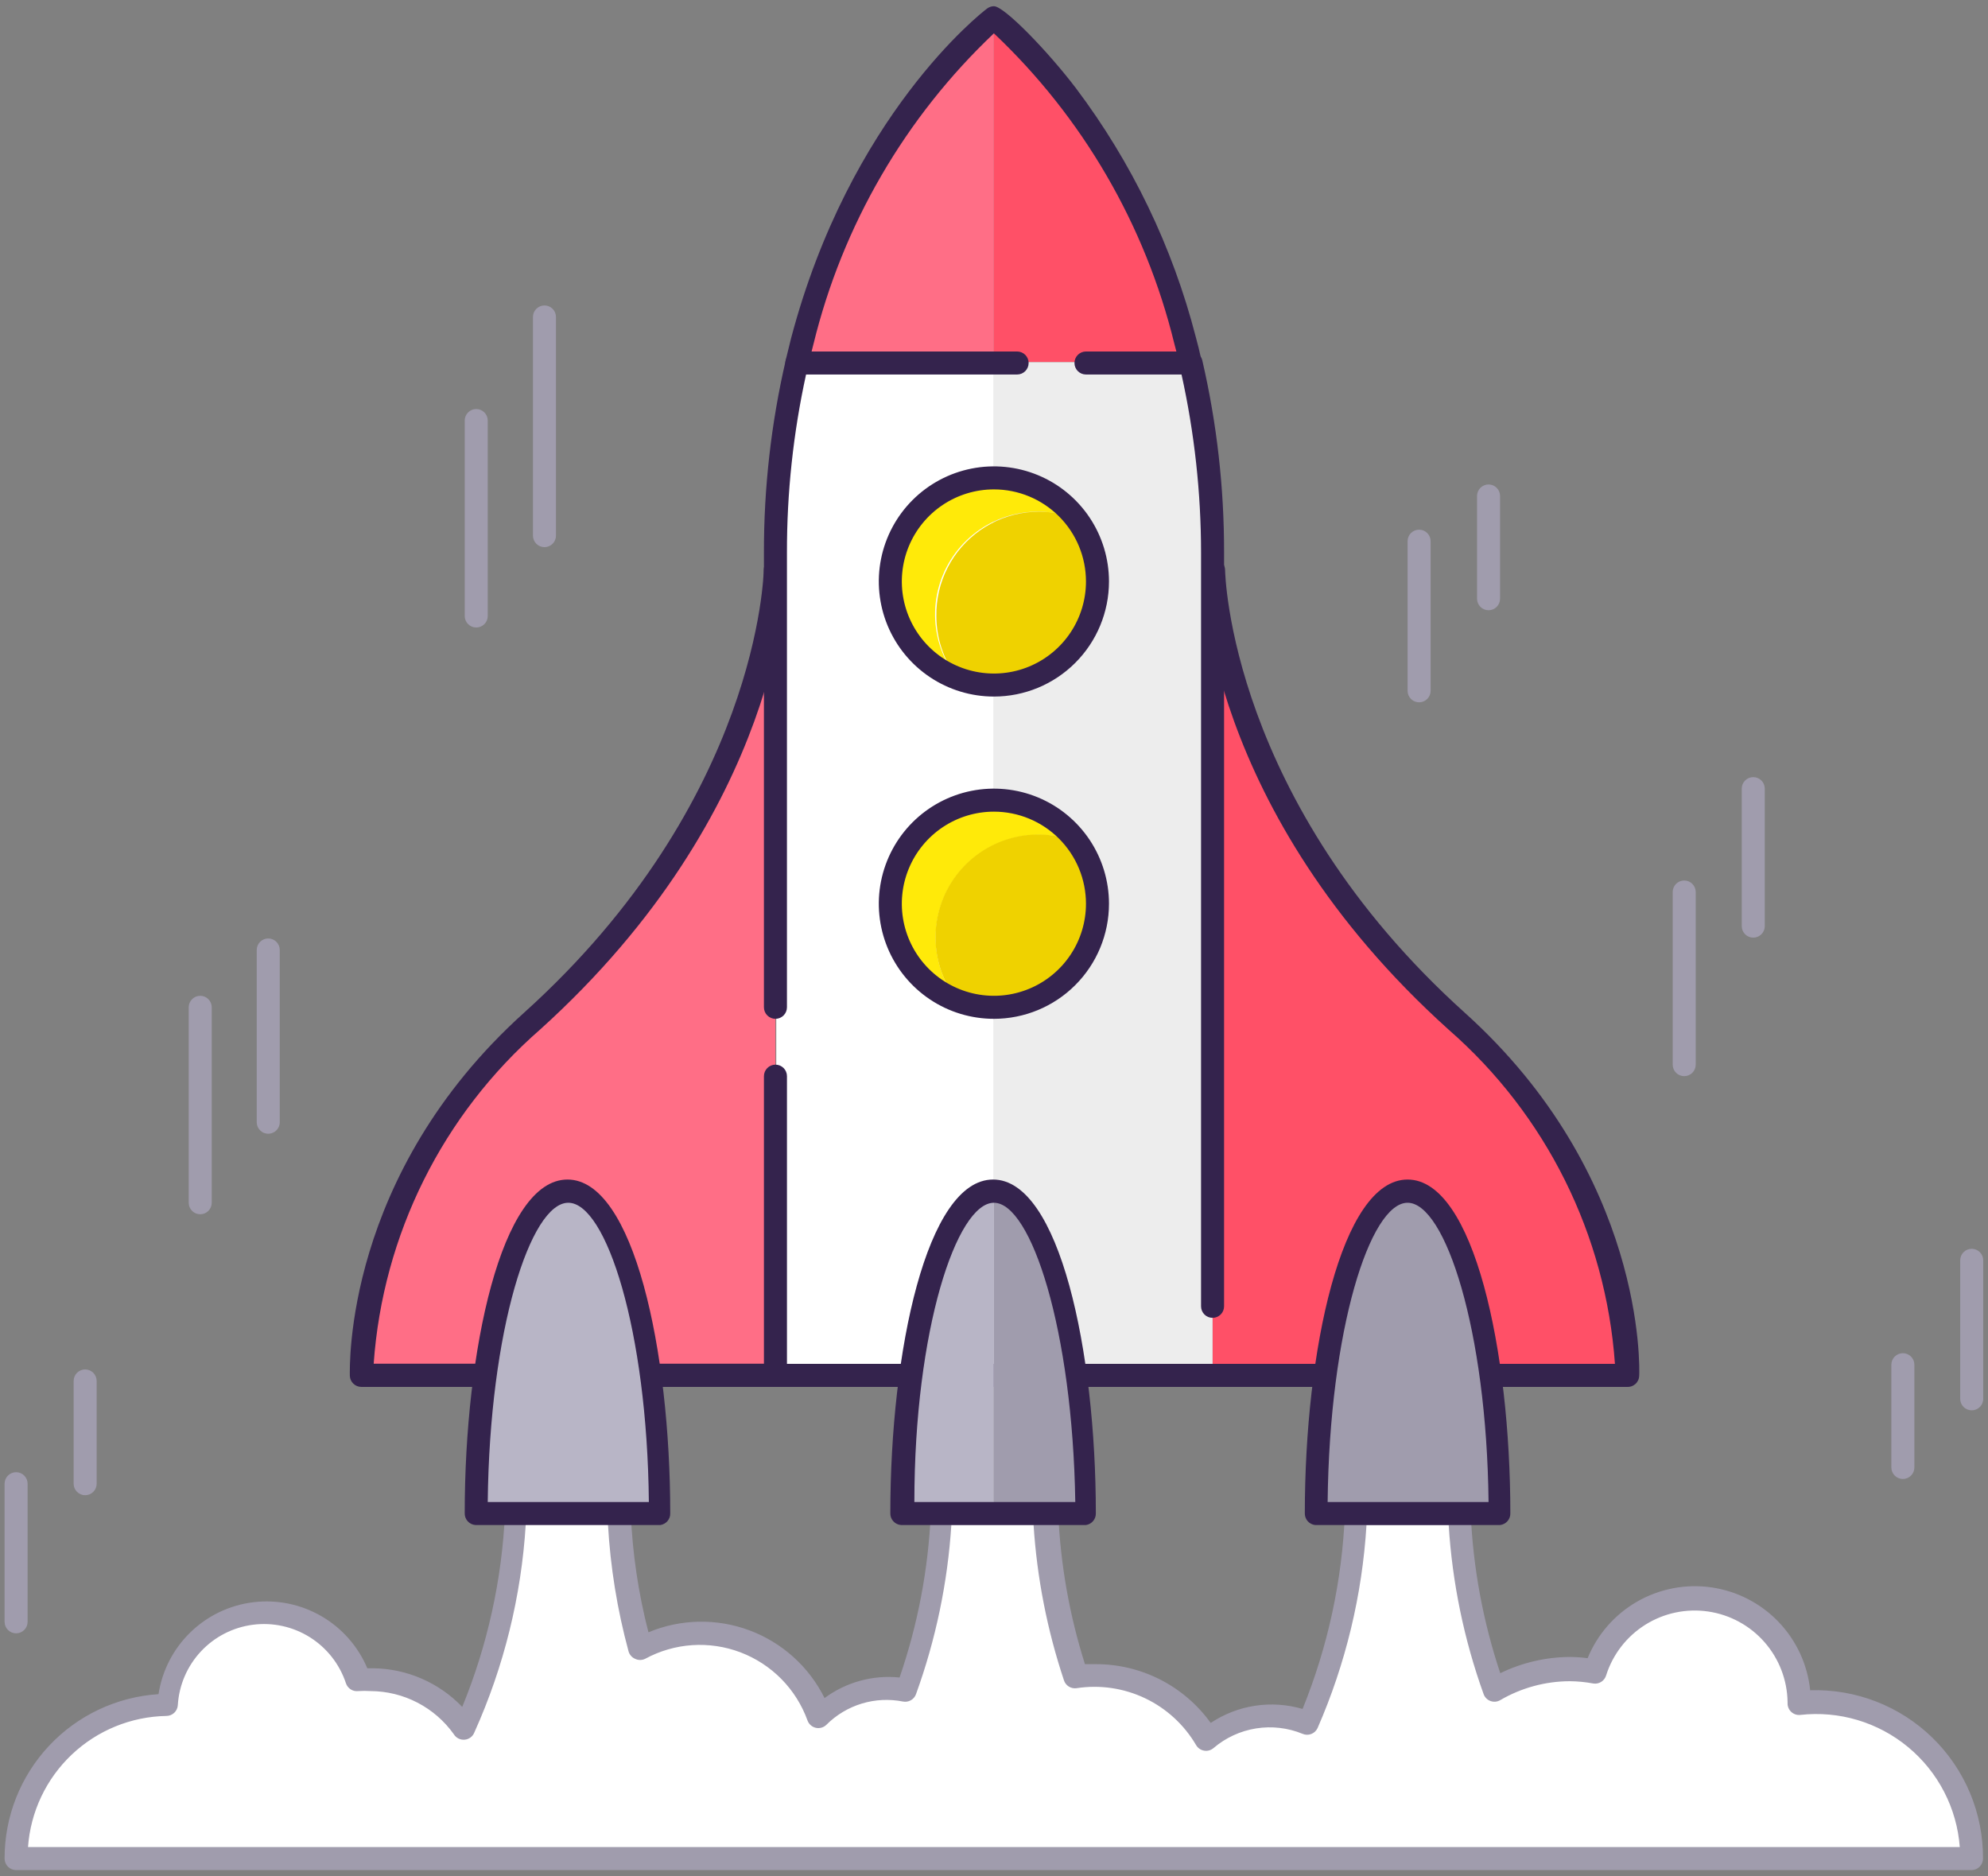<svg xmlns="http://www.w3.org/2000/svg" width="160" height="151" viewBox="0 0 160 151" fill="none">
  <rect x="0" y="0" width="160" height="151" fill="#808080" stroke="none"/>
  <g clip-path="url(#clip0_1605_18066)">
    <path d="M146.135 137.02C145.694 136.997 145.252 136.997 144.812 137.02C144.83 134.998 144.118 133.038 142.806 131.5C141.493 129.962 139.67 128.95 137.671 128.65C135.671 128.35 133.631 128.782 131.925 129.867C130.219 130.953 128.963 132.617 128.387 134.556C127.716 134.43 127.036 134.364 126.353 134.357C124.219 134.36 122.124 134.931 120.283 136.011C118.629 131.435 117.687 126.632 117.488 121.77H109.218C108.976 127.591 107.658 133.317 105.331 138.657C103.992 138.092 102.521 137.913 101.086 138.141C99.65 138.369 98.308 138.995 97.21 139.948C96.276 138.38 94.952 137.082 93.366 136.18C91.78 135.279 89.987 134.804 88.162 134.804C87.659 134.807 87.156 134.845 86.657 134.919C85.224 130.646 84.406 126.191 84.226 121.688H75.956C75.752 126.55 74.804 131.353 73.144 135.928C71.894 135.681 70.602 135.744 69.382 136.113C68.162 136.482 67.051 137.146 66.148 138.045C65.651 136.673 64.864 135.424 63.84 134.383C62.815 133.343 61.579 132.536 60.214 132.018C58.849 131.5 57.389 131.282 55.932 131.381C54.476 131.479 53.058 131.89 51.775 132.587C50.731 129.067 50.104 125.437 49.906 121.77H41.636C41.386 127.744 39.999 133.616 37.55 139.071C36.706 137.879 35.588 136.906 34.29 136.236C32.992 135.565 31.552 135.216 30.091 135.217C29.722 135.194 29.352 135.194 28.983 135.217C28.415 133.469 27.254 131.975 25.701 130.994C24.147 130.012 22.299 129.605 20.477 129.843C18.655 130.08 16.973 130.948 15.723 132.295C14.474 133.642 13.735 135.384 13.634 137.218C10.379 137.218 7.257 138.511 4.956 140.813C2.654 143.115 1.361 146.236 1.361 149.491H158.688C158.667 146.176 157.334 143.004 154.982 140.668C152.631 138.331 149.45 137.02 146.135 137.02Z" fill="white"/>
    <path d="M158.689 150.5H1.295C1.05 150.5 0.814 150.402 0.64 150.229C0.467 150.055 0.369 149.819 0.369 149.574C0.362 146.206 1.64 142.962 3.942 140.503C6.244 138.045 9.396 136.557 12.758 136.342C13.048 134.448 13.95 132.701 15.324 131.366C16.698 130.031 18.47 129.181 20.372 128.946C22.273 128.71 24.199 129.101 25.858 130.06C27.517 131.019 28.817 132.493 29.562 134.258H30.058C31.396 134.277 32.717 134.561 33.943 135.095C35.17 135.629 36.278 136.401 37.203 137.367C39.236 132.404 40.399 127.128 40.644 121.77C40.648 121.528 40.748 121.296 40.921 121.126C41.094 120.956 41.327 120.861 41.57 120.861H49.84C50.083 120.861 50.316 120.956 50.489 121.126C50.662 121.296 50.762 121.528 50.766 121.77C50.901 125.009 51.378 128.225 52.189 131.363C54.782 130.281 57.689 130.225 60.322 131.208C62.954 132.191 65.114 134.139 66.363 136.656C68.099 135.371 70.252 134.781 72.4 135.002C73.869 130.735 74.716 126.279 74.914 121.77C74.919 121.528 75.018 121.296 75.191 121.126C75.365 120.956 75.598 120.861 75.841 120.861H84.111C84.241 120.842 84.375 120.851 84.502 120.888C84.629 120.925 84.746 120.989 84.847 121.075C84.947 121.161 85.028 121.268 85.083 121.388C85.139 121.508 85.168 121.638 85.169 121.77C85.349 125.899 86.072 129.987 87.319 133.927H88.179C89.988 133.921 91.772 134.348 93.383 135.17C94.994 135.993 96.386 137.189 97.442 138.657C98.517 137.941 99.736 137.468 101.013 137.274C102.291 137.08 103.595 137.168 104.835 137.533C106.872 132.515 108.025 127.182 108.242 121.77C108.246 121.528 108.346 121.296 108.519 121.126C108.692 120.956 108.926 120.861 109.168 120.861H117.438C117.681 120.861 117.914 120.956 118.087 121.126C118.261 121.296 118.36 121.528 118.365 121.77C118.555 126.155 119.357 130.492 120.746 134.655C122.494 133.805 124.41 133.359 126.353 133.348C126.829 133.351 127.304 133.384 127.776 133.447C128.564 131.523 129.972 129.917 131.777 128.884C133.582 127.852 135.68 127.452 137.739 127.748C139.797 128.045 141.697 129.021 143.138 130.521C144.578 132.021 145.476 133.959 145.688 136.028C147.5 135.97 149.305 136.278 150.995 136.934C152.684 137.589 154.225 138.579 155.523 139.843C156.822 141.108 157.852 142.622 158.552 144.293C159.252 145.965 159.608 147.761 159.598 149.574C159.598 149.817 159.503 150.05 159.333 150.223C159.163 150.396 158.931 150.496 158.689 150.5ZM2.255 148.648H157.729C157.612 147.096 157.184 145.584 156.469 144.202C155.755 142.82 154.769 141.596 153.571 140.603C152.373 139.61 150.988 138.869 149.497 138.424C148.006 137.979 146.441 137.839 144.894 138.012C144.765 138.026 144.634 138.013 144.509 137.973C144.385 137.932 144.271 137.866 144.174 137.779C144.078 137.691 144 137.585 143.948 137.465C143.895 137.346 143.868 137.217 143.869 137.086C143.869 137.086 143.869 137.086 143.869 136.987C143.845 135.21 143.189 133.5 142.019 132.163C140.849 130.826 139.241 129.949 137.483 129.691C135.725 129.432 133.932 129.808 132.426 130.751C130.92 131.694 129.799 133.142 129.264 134.837C129.199 135.053 129.057 135.237 128.865 135.356C128.673 135.475 128.445 135.52 128.222 135.482C127.6 135.365 126.969 135.305 126.337 135.3C124.372 135.306 122.443 135.831 120.746 136.822C120.629 136.89 120.499 136.933 120.363 136.946C120.228 136.958 120.092 136.941 119.964 136.895C119.836 136.85 119.72 136.776 119.624 136.681C119.527 136.585 119.453 136.469 119.407 136.342C117.83 131.96 116.883 127.377 116.595 122.73H109.979C109.635 128.365 108.303 133.897 106.042 139.071C105.941 139.29 105.758 139.462 105.533 139.548C105.307 139.635 105.057 139.63 104.835 139.534C103.652 139.048 102.357 138.897 101.094 139.099C99.83 139.3 98.647 139.846 97.673 140.675C97.57 140.764 97.449 140.83 97.318 140.867C97.188 140.904 97.05 140.912 96.916 140.889C96.782 140.867 96.654 140.816 96.542 140.739C96.43 140.662 96.336 140.561 96.267 140.444C95.307 138.803 93.876 137.488 92.159 136.671C90.443 135.854 88.52 135.572 86.641 135.862C86.426 135.892 86.207 135.846 86.022 135.731C85.838 135.616 85.7 135.44 85.632 135.234C84.28 131.183 83.457 126.975 83.184 122.713H76.568C76.27 127.368 75.313 131.957 73.723 136.342C73.649 136.549 73.503 136.722 73.312 136.831C73.121 136.94 72.897 136.978 72.681 136.937C71.579 136.717 70.439 136.772 69.362 137.098C68.286 137.424 67.307 138.011 66.512 138.806C66.401 138.915 66.265 138.995 66.115 139.037C65.966 139.08 65.808 139.084 65.656 139.049C65.504 139.015 65.364 138.942 65.248 138.839C65.131 138.736 65.043 138.605 64.99 138.459C64.539 137.211 63.824 136.075 62.893 135.128C61.962 134.182 60.837 133.449 59.597 132.977C58.356 132.506 57.028 132.309 55.703 132.398C54.379 132.488 53.09 132.863 51.924 133.497C51.798 133.558 51.659 133.59 51.519 133.59C51.378 133.59 51.24 133.558 51.114 133.497C50.985 133.442 50.87 133.358 50.779 133.252C50.687 133.146 50.62 133.02 50.584 132.885C49.679 129.545 49.124 126.119 48.93 122.663H42.314C41.96 128.452 40.559 134.129 38.179 139.418C38.117 139.579 38.011 139.72 37.873 139.824C37.735 139.928 37.571 139.991 37.398 140.006C37.227 140.022 37.054 139.989 36.899 139.911C36.745 139.834 36.615 139.715 36.525 139.567C35.764 138.498 34.76 137.626 33.595 137.022C32.43 136.418 31.139 136.1 29.827 136.094C29.496 136.073 29.165 136.073 28.834 136.094C28.622 136.12 28.407 136.072 28.226 135.957C28.045 135.842 27.909 135.669 27.842 135.465C27.335 133.932 26.311 132.624 24.944 131.764C23.578 130.905 21.954 130.548 20.353 130.756C18.752 130.963 17.273 131.722 16.171 132.901C15.069 134.081 14.411 135.607 14.312 137.218C14.3 137.455 14.196 137.678 14.024 137.842C13.852 138.005 13.623 138.095 13.386 138.095C10.548 138.146 7.831 139.257 5.771 141.21C3.711 143.163 2.457 145.816 2.255 148.648Z" fill="#A09CAD"/>
    <path d="M62.393 45.869C62.393 45.869 62.278 64.625 42.794 82.257C28.437 95.191 29.066 110.755 29.066 110.755H62.41V45.869H62.393Z" fill="#FF6E86"/>
    <path d="M97.591 45.869C97.591 45.869 97.707 64.625 117.191 82.257C131.547 95.191 130.919 110.755 130.919 110.755H97.591V45.869Z" fill="#FF5067"/>
    <path d="M62.41 111.615H29.082C28.842 111.615 28.612 111.522 28.439 111.355C28.266 111.189 28.165 110.962 28.156 110.722C28.156 110.06 27.677 94.562 42.182 81.496C61.103 64.443 61.467 46.051 61.467 45.869C61.467 45.623 61.565 45.388 61.739 45.214C61.912 45.04 62.148 44.943 62.394 44.943C62.639 44.943 62.875 45.04 63.049 45.214C63.222 45.388 63.32 45.623 63.32 45.869C63.32 46.646 62.973 65.237 43.472 82.852C35.626 89.693 30.809 99.362 30.075 109.746H62.41C62.658 109.746 62.896 109.844 63.071 110.02C63.246 110.195 63.345 110.432 63.345 110.68C63.345 110.928 63.246 111.166 63.071 111.341C62.896 111.516 62.658 111.615 62.41 111.615Z" fill="#34234D"/>
    <path d="M130.918 111.615H97.59C97.345 111.615 97.109 111.517 96.935 111.343C96.762 111.17 96.664 110.934 96.664 110.689C96.664 110.443 96.762 110.207 96.935 110.034C97.109 109.86 97.345 109.762 97.59 109.762H129.975C129.245 99.381 124.434 89.712 116.595 82.868C97.011 65.237 96.747 46.663 96.747 45.885C96.747 45.64 96.844 45.404 97.018 45.23C97.192 45.057 97.427 44.959 97.673 44.959C97.919 44.959 98.154 45.057 98.328 45.23C98.502 45.404 98.599 45.64 98.599 45.885C98.599 46.067 98.963 64.46 117.901 81.512C132.407 94.579 131.96 110.093 131.927 110.738C131.921 110.863 131.89 110.985 131.835 111.097C131.78 111.21 131.704 111.31 131.609 111.392C131.515 111.473 131.405 111.535 131.287 111.574C131.168 111.612 131.042 111.626 130.918 111.615Z" fill="#34234D"/>
    <path d="M79.992 1.426C79.992 1.426 69.257 9.696 64.576 27.394C64.422 27.989 64.273 28.59 64.13 29.197H79.992V1.426Z" fill="#FF6E86"/>
    <path d="M95.407 27.41C90.727 9.663 80.009 1.443 79.992 1.443V29.147H95.854C95.722 28.574 95.573 27.995 95.407 27.41Z" fill="#FF5067"/>
    <path d="M95.854 30.139C95.647 30.138 95.446 30.067 95.284 29.938C95.123 29.809 95.008 29.63 94.96 29.428C94.817 28.822 94.668 28.232 94.514 27.659C92.179 18.109 87.137 9.436 79.992 2.683C72.847 9.449 67.805 18.132 65.47 27.692C65.316 28.276 65.167 28.866 65.023 29.461C64.958 29.689 64.808 29.883 64.603 30.003C64.399 30.123 64.157 30.161 63.926 30.108C63.695 30.055 63.494 29.915 63.362 29.718C63.231 29.521 63.18 29.281 63.22 29.048C63.369 28.436 63.518 27.824 63.667 27.228C68.397 9.299 78.983 1.029 79.43 0.698C79.59 0.572 79.788 0.502 79.992 0.5C80.835 0.5 84.375 4.172 86.608 7.116C91.097 13.08 94.368 19.869 96.234 27.096C96.399 27.692 96.548 28.303 96.681 28.916C96.735 29.154 96.692 29.405 96.562 29.613C96.432 29.821 96.225 29.968 95.986 30.024H95.854V30.139Z" fill="#34234D"/>
    <path d="M64.13 29.147C62.993 34.155 62.438 39.278 62.476 44.413V110.573H79.992V29.147H64.13Z" fill="white"/>
    <path d="M95.854 29.147H79.992V110.689H97.591V44.529C97.61 39.352 97.028 34.19 95.854 29.147Z" fill="#EDEDED"/>
    <path d="M97.591 111.615H62.411C62.165 111.615 61.929 111.517 61.756 111.344C61.582 111.17 61.484 110.934 61.484 110.689V86.606C61.484 86.361 61.582 86.125 61.756 85.952C61.929 85.778 62.165 85.68 62.411 85.68C62.656 85.68 62.892 85.778 63.066 85.952C63.239 86.125 63.337 86.361 63.337 86.606V109.762H97.591C97.713 109.762 97.833 109.786 97.945 109.833C98.058 109.879 98.16 109.948 98.246 110.034C98.332 110.12 98.4 110.222 98.447 110.334C98.493 110.446 98.517 110.567 98.517 110.689C98.517 110.81 98.493 110.931 98.447 111.043C98.4 111.155 98.332 111.257 98.246 111.344C98.16 111.43 98.058 111.498 97.945 111.544C97.833 111.591 97.713 111.615 97.591 111.615Z" fill="#34234D"/>
    <path d="M62.41 81.992C62.164 81.992 61.928 81.894 61.755 81.721C61.581 81.547 61.483 81.311 61.483 81.066V44.479C61.474 39.269 62.062 34.075 63.237 28.998C63.285 28.794 63.402 28.613 63.567 28.483C63.732 28.354 63.937 28.285 64.146 28.287H81.861C82.106 28.287 82.342 28.384 82.516 28.558C82.689 28.732 82.787 28.968 82.787 29.213C82.787 29.459 82.689 29.694 82.516 29.868C82.342 30.042 82.106 30.139 81.861 30.139H64.874C63.843 34.849 63.327 39.658 63.336 44.479V81.066C63.336 81.311 63.238 81.547 63.065 81.721C62.891 81.894 62.655 81.992 62.41 81.992Z" fill="#34234D"/>
    <path d="M97.59 106.057C97.345 106.057 97.109 105.96 96.935 105.786C96.762 105.612 96.664 105.377 96.664 105.131V44.479C96.662 39.657 96.135 34.848 95.093 30.139H87.402C87.156 30.139 86.921 30.042 86.747 29.868C86.573 29.694 86.476 29.459 86.476 29.213C86.476 28.968 86.573 28.732 86.747 28.558C86.921 28.384 87.156 28.287 87.402 28.287H95.854C96.063 28.285 96.268 28.354 96.433 28.483C96.598 28.613 96.715 28.794 96.763 28.998C97.938 34.075 98.526 39.269 98.517 44.479V105.131C98.517 105.377 98.419 105.612 98.245 105.786C98.072 105.96 97.836 106.057 97.59 106.057Z" fill="#34234D"/>
    <path d="M105.927 121.77C105.927 107.447 109.234 95.852 113.336 95.852C117.438 95.852 120.746 107.43 120.746 121.77H105.86H105.927Z" fill="#A09CAD"/>
    <path d="M38.328 121.77C38.328 107.447 41.636 95.852 45.738 95.852C49.84 95.852 53.148 107.43 53.148 121.77H38.262H38.328Z" fill="#B8B5C6"/>
    <path d="M120.729 122.73H105.843C105.61 122.705 105.394 122.591 105.24 122.413C105.087 122.235 105.007 122.005 105.016 121.77C105.016 108.753 107.944 94.926 113.286 94.926C118.629 94.926 121.556 108.753 121.556 121.77C121.566 122.005 121.486 122.235 121.332 122.413C121.179 122.591 120.963 122.705 120.729 122.73ZM106.852 120.877H119.803C119.654 107.033 116.313 96.795 113.286 96.795C110.26 96.795 107.001 107.033 106.852 120.877Z" fill="#34234D"/>
    <path d="M72.582 121.77H79.992V95.869C75.906 95.869 72.582 107.48 72.582 121.77Z" fill="#B8B5C6"/>
    <path d="M79.992 95.869V121.77H87.402C87.402 107.48 84.094 95.869 79.992 95.869Z" fill="#A09CAD"/>
    <path d="M87.402 122.73H72.516C72.276 122.713 72.052 122.603 71.892 122.424C71.731 122.245 71.647 122.01 71.656 121.77C71.656 108.753 74.584 94.926 79.926 94.926C85.268 94.926 88.196 108.753 88.196 121.77C88.206 122 88.131 122.226 87.984 122.403C87.837 122.581 87.63 122.697 87.402 122.73ZM73.591 120.877H86.542C86.327 107.033 82.986 96.795 79.992 96.795C76.998 96.795 73.591 107.033 73.591 120.877Z" fill="#34234D"/>
    <path d="M53.148 122.73H38.262C38.022 122.713 37.798 122.603 37.638 122.424C37.477 122.245 37.393 122.01 37.402 121.77C37.402 108.753 40.33 94.926 45.672 94.926C51.014 94.926 53.942 108.753 53.942 121.77C53.953 122 53.877 122.226 53.73 122.403C53.583 122.581 53.376 122.697 53.148 122.73ZM39.271 120.877H52.222C52.089 107.033 48.782 96.795 45.738 96.795C42.695 96.795 39.403 107.033 39.255 120.877H39.271Z" fill="#34234D"/>
    <path d="M77.048 54.585C75.912 53.154 75.282 51.386 75.257 49.559C75.231 47.732 75.812 45.947 76.908 44.485C78.004 43.023 79.553 41.964 81.314 41.475C83.075 40.987 84.948 41.095 86.641 41.783C85.855 40.793 84.851 39.995 83.709 39.453C82.566 38.911 81.314 38.638 80.049 38.656C78.784 38.673 77.54 38.981 76.412 39.554C75.285 40.128 74.304 40.953 73.546 41.965C72.787 42.978 72.271 44.151 72.037 45.394C71.802 46.637 71.856 47.917 72.195 49.136C72.533 50.355 73.147 51.48 73.988 52.425C74.829 53.37 75.876 54.109 77.048 54.585Z" fill="#FFEA09"/>
    <path d="M83.697 67.189C84.703 67.19 85.701 67.375 86.641 67.735C85.855 66.744 84.851 65.946 83.709 65.404C82.566 64.862 81.314 64.589 80.049 64.607C78.784 64.624 77.54 64.932 76.412 65.506C75.285 66.079 74.304 66.904 73.546 67.916C72.787 68.929 72.271 70.102 72.037 71.345C71.802 72.588 71.856 73.868 72.195 75.087C72.533 76.306 73.147 77.431 73.988 78.376C74.829 79.321 75.876 80.06 77.048 80.536C76.091 79.306 75.501 77.831 75.346 76.28C75.191 74.729 75.478 73.165 76.172 71.77C76.867 70.375 77.943 69.205 79.274 68.394C80.605 67.584 82.138 67.166 83.697 67.189Z" fill="#FFEA09"/>
    <path d="M75.361 49.574C75.361 51.363 75.942 53.104 77.015 54.536C78.708 55.224 80.581 55.333 82.342 54.844C84.103 54.355 85.653 53.297 86.749 51.834C87.845 50.372 88.425 48.588 88.4 46.76C88.374 44.933 87.745 43.165 86.608 41.734C85.346 41.246 83.983 41.077 82.639 41.239C81.295 41.401 80.012 41.891 78.901 42.665C77.791 43.439 76.887 44.473 76.27 45.678C75.653 46.883 75.341 48.22 75.361 49.574Z" fill="#EFD200"/>
    <path d="M88.329 72.73C88.329 70.94 87.748 69.199 86.674 67.768C84.982 67.079 83.108 66.971 81.347 67.46C79.586 67.948 78.037 69.007 76.941 70.469C75.845 71.931 75.264 73.716 75.29 75.543C75.315 77.371 75.945 79.138 77.081 80.57C78.344 81.057 79.707 81.227 81.051 81.065C82.395 80.902 83.678 80.413 84.789 79.639C85.899 78.865 86.802 77.83 87.42 76.625C88.037 75.421 88.349 74.083 88.329 72.73Z" fill="#EFD200"/>
    <path d="M79.992 56.057C78.16 56.057 76.369 55.514 74.846 54.496C73.323 53.479 72.136 52.032 71.434 50.34C70.734 48.647 70.55 46.785 70.907 44.988C71.265 43.191 72.147 41.541 73.442 40.246C74.738 38.95 76.388 38.068 78.185 37.711C79.981 37.353 81.844 37.537 83.536 38.238C85.229 38.939 86.675 40.126 87.693 41.649C88.711 43.172 89.254 44.963 89.254 46.795C89.254 49.252 88.278 51.608 86.541 53.344C84.804 55.081 82.448 56.057 79.992 56.057ZM79.992 39.385C78.526 39.385 77.094 39.82 75.875 40.634C74.657 41.448 73.707 42.605 73.146 43.959C72.585 45.313 72.438 46.803 72.724 48.241C73.01 49.678 73.716 50.998 74.752 52.035C75.788 53.071 77.109 53.777 78.546 54.062C79.984 54.348 81.474 54.202 82.828 53.641C84.181 53.08 85.339 52.13 86.153 50.912C86.967 49.693 87.402 48.261 87.402 46.795C87.402 44.83 86.621 42.945 85.231 41.556C83.842 40.166 81.957 39.385 79.992 39.385Z" fill="#34234D"/>
    <path d="M79.992 81.992C78.16 81.992 76.369 81.449 74.846 80.431C73.323 79.413 72.136 77.967 71.434 76.274C70.734 74.582 70.55 72.719 70.907 70.923C71.265 69.126 72.147 67.475 73.442 66.18C74.738 64.885 76.388 64.003 78.185 63.645C79.981 63.288 81.844 63.471 83.536 64.172C85.229 64.873 86.675 66.061 87.693 67.584C88.711 69.107 89.254 70.898 89.254 72.73C89.254 75.186 88.278 77.542 86.541 79.279C84.804 81.016 82.448 81.992 79.992 81.992ZM79.992 65.32C78.526 65.32 77.094 65.754 75.875 66.569C74.657 67.383 73.707 68.54 73.146 69.894C72.585 71.248 72.438 72.738 72.724 74.175C73.01 75.613 73.716 76.933 74.752 77.969C75.788 79.005 77.109 79.711 78.546 79.997C79.984 80.283 81.474 80.136 82.828 79.575C84.181 79.015 85.339 78.065 86.153 76.846C86.967 75.628 87.402 74.195 87.402 72.73C87.402 71.757 87.21 70.793 86.838 69.894C86.465 68.995 85.919 68.178 85.231 67.49C84.543 66.802 83.727 66.256 82.828 65.884C81.928 65.511 80.965 65.32 79.992 65.32Z" fill="#34234D"/>
    <path d="M38.329 50.5C38.083 50.5 37.847 50.402 37.674 50.229C37.5 50.055 37.402 49.819 37.402 49.574V33.844C37.402 33.599 37.5 33.363 37.674 33.189C37.847 33.016 38.083 32.918 38.329 32.918C38.574 32.918 38.81 33.016 38.983 33.189C39.157 33.363 39.255 33.599 39.255 33.844V49.59C39.251 49.833 39.151 50.064 38.978 50.234C38.804 50.405 38.571 50.5 38.329 50.5Z" fill="#A09CAD"/>
    <path d="M43.82 44.033C43.574 44.033 43.339 43.935 43.165 43.762C42.991 43.588 42.894 43.352 42.894 43.107V25.508C42.894 25.263 42.991 25.027 43.165 24.853C43.339 24.68 43.574 24.582 43.82 24.582C44.065 24.582 44.301 24.68 44.475 24.853C44.648 25.027 44.746 25.263 44.746 25.508V43.09C44.748 43.213 44.726 43.335 44.68 43.45C44.635 43.564 44.567 43.668 44.481 43.756C44.394 43.844 44.292 43.913 44.178 43.961C44.065 44.008 43.943 44.033 43.82 44.033Z" fill="#A09CAD"/>
    <path d="M135.549 86.606C135.304 86.606 135.068 86.509 134.894 86.335C134.721 86.162 134.623 85.926 134.623 85.68V71.787C134.623 71.541 134.721 71.306 134.894 71.132C135.068 70.958 135.304 70.861 135.549 70.861C135.795 70.861 136.031 70.958 136.204 71.132C136.378 71.306 136.476 71.541 136.476 71.787V85.68C136.476 85.926 136.378 86.162 136.204 86.335C136.031 86.509 135.795 86.606 135.549 86.606Z" fill="#A09CAD"/>
    <path d="M141.107 75.459C140.985 75.459 140.865 75.435 140.752 75.388C140.64 75.342 140.538 75.273 140.452 75.187C140.366 75.101 140.298 74.999 140.251 74.887C140.205 74.775 140.181 74.654 140.181 74.532V63.467C140.181 63.222 140.278 62.986 140.452 62.812C140.626 62.639 140.861 62.541 141.107 62.541C141.353 62.541 141.588 62.639 141.762 62.812C141.936 62.986 142.033 63.222 142.033 63.467V74.582C142.02 74.819 141.917 75.042 141.745 75.205C141.573 75.368 141.344 75.459 141.107 75.459Z" fill="#A09CAD"/>
    <path d="M1.295 131.446C1.05 131.446 0.814 131.349 0.64 131.175C0.467 131.001 0.369 130.766 0.369 130.52V119.405C0.369 119.159 0.467 118.924 0.64 118.75C0.814 118.576 1.05 118.479 1.295 118.479C1.541 118.479 1.777 118.576 1.95 118.75C2.124 118.924 2.222 119.159 2.222 119.405V130.52C2.222 130.766 2.124 131.001 1.95 131.175C1.777 131.349 1.541 131.446 1.295 131.446Z" fill="#A09CAD"/>
    <path d="M6.853 120.331C6.607 120.331 6.372 120.234 6.198 120.06C6.024 119.886 5.927 119.651 5.927 119.405V111.135C5.927 110.889 6.024 110.654 6.198 110.48C6.372 110.306 6.607 110.209 6.853 110.209C7.099 110.209 7.334 110.306 7.508 110.48C7.682 110.654 7.779 110.889 7.779 111.135V119.405C7.779 119.651 7.682 119.886 7.508 120.06C7.334 120.234 7.099 120.331 6.853 120.331Z" fill="#A09CAD"/>
    <path d="M153.148 119.025C152.902 119.025 152.667 118.927 152.493 118.753C152.319 118.58 152.222 118.344 152.222 118.098V109.828C152.222 109.583 152.319 109.347 152.493 109.174C152.667 109 152.902 108.902 153.148 108.902C153.394 108.902 153.629 109 153.803 109.174C153.977 109.347 154.074 109.583 154.074 109.828V118.098C154.074 118.344 153.977 118.58 153.803 118.753C153.629 118.927 153.394 119.025 153.148 119.025Z" fill="#A09CAD"/>
    <path d="M158.689 113.5C158.443 113.5 158.208 113.403 158.034 113.229C157.86 113.055 157.763 112.82 157.763 112.574V101.426C157.763 101.181 157.86 100.945 158.034 100.771C158.208 100.598 158.443 100.5 158.689 100.5C158.935 100.5 159.17 100.598 159.344 100.771C159.518 100.945 159.615 101.181 159.615 101.426V112.541C159.62 112.665 159.599 112.789 159.554 112.906C159.51 113.022 159.442 113.128 159.356 113.217C159.269 113.307 159.166 113.378 159.051 113.427C158.937 113.475 158.813 113.5 158.689 113.5Z" fill="#A09CAD"/>
    <path d="M16.115 97.721C15.869 97.721 15.633 97.624 15.46 97.45C15.286 97.276 15.188 97.041 15.188 96.795V81.066C15.188 80.82 15.286 80.584 15.46 80.411C15.633 80.237 15.869 80.139 16.115 80.139C16.36 80.139 16.596 80.237 16.77 80.411C16.943 80.584 17.041 80.82 17.041 81.066V96.795C17.041 97.041 16.943 97.276 16.77 97.45C16.596 97.624 16.36 97.721 16.115 97.721Z" fill="#A09CAD"/>
    <path d="M21.655 91.238C21.531 91.247 21.406 91.23 21.288 91.19C21.17 91.15 21.062 91.086 20.969 91.002C20.877 90.919 20.802 90.818 20.749 90.705C20.697 90.592 20.667 90.469 20.663 90.344V76.451C20.663 76.205 20.761 75.97 20.934 75.796C21.108 75.622 21.344 75.525 21.589 75.525C21.835 75.525 22.071 75.622 22.244 75.796C22.418 75.97 22.516 76.205 22.516 76.451V90.344C22.508 90.573 22.416 90.791 22.257 90.956C22.098 91.121 21.884 91.221 21.655 91.238Z" fill="#A09CAD"/>
    <path d="M114.246 56.521C114.123 56.525 114.001 56.505 113.886 56.461C113.77 56.418 113.665 56.352 113.576 56.267C113.487 56.182 113.415 56.081 113.365 55.968C113.316 55.855 113.289 55.734 113.287 55.611V43.553C113.287 43.308 113.385 43.072 113.558 42.898C113.732 42.725 113.968 42.627 114.213 42.627C114.459 42.627 114.695 42.725 114.868 42.898C115.042 43.072 115.14 43.308 115.14 43.553V55.611C115.135 55.848 115.041 56.075 114.874 56.244C114.708 56.413 114.483 56.512 114.246 56.521Z" fill="#A09CAD"/>
    <path d="M119.803 49.111C119.558 49.111 119.322 49.013 119.148 48.839C118.975 48.666 118.877 48.43 118.877 48.184V39.914C118.877 39.669 118.975 39.433 119.148 39.26C119.322 39.086 119.558 38.988 119.803 38.988C120.049 38.988 120.284 39.086 120.458 39.26C120.632 39.433 120.729 39.669 120.729 39.914V48.184C120.729 48.43 120.632 48.666 120.458 48.839C120.284 49.013 120.049 49.111 119.803 49.111Z" fill="#A09CAD"/>
  </g>
  <defs>
    <clipPath id="clip0_1605_18066">
      <rect width="159.262" height="150" fill="white" transform="translate(0.369 0.5)"/>
    </clipPath>
  </defs>
</svg>